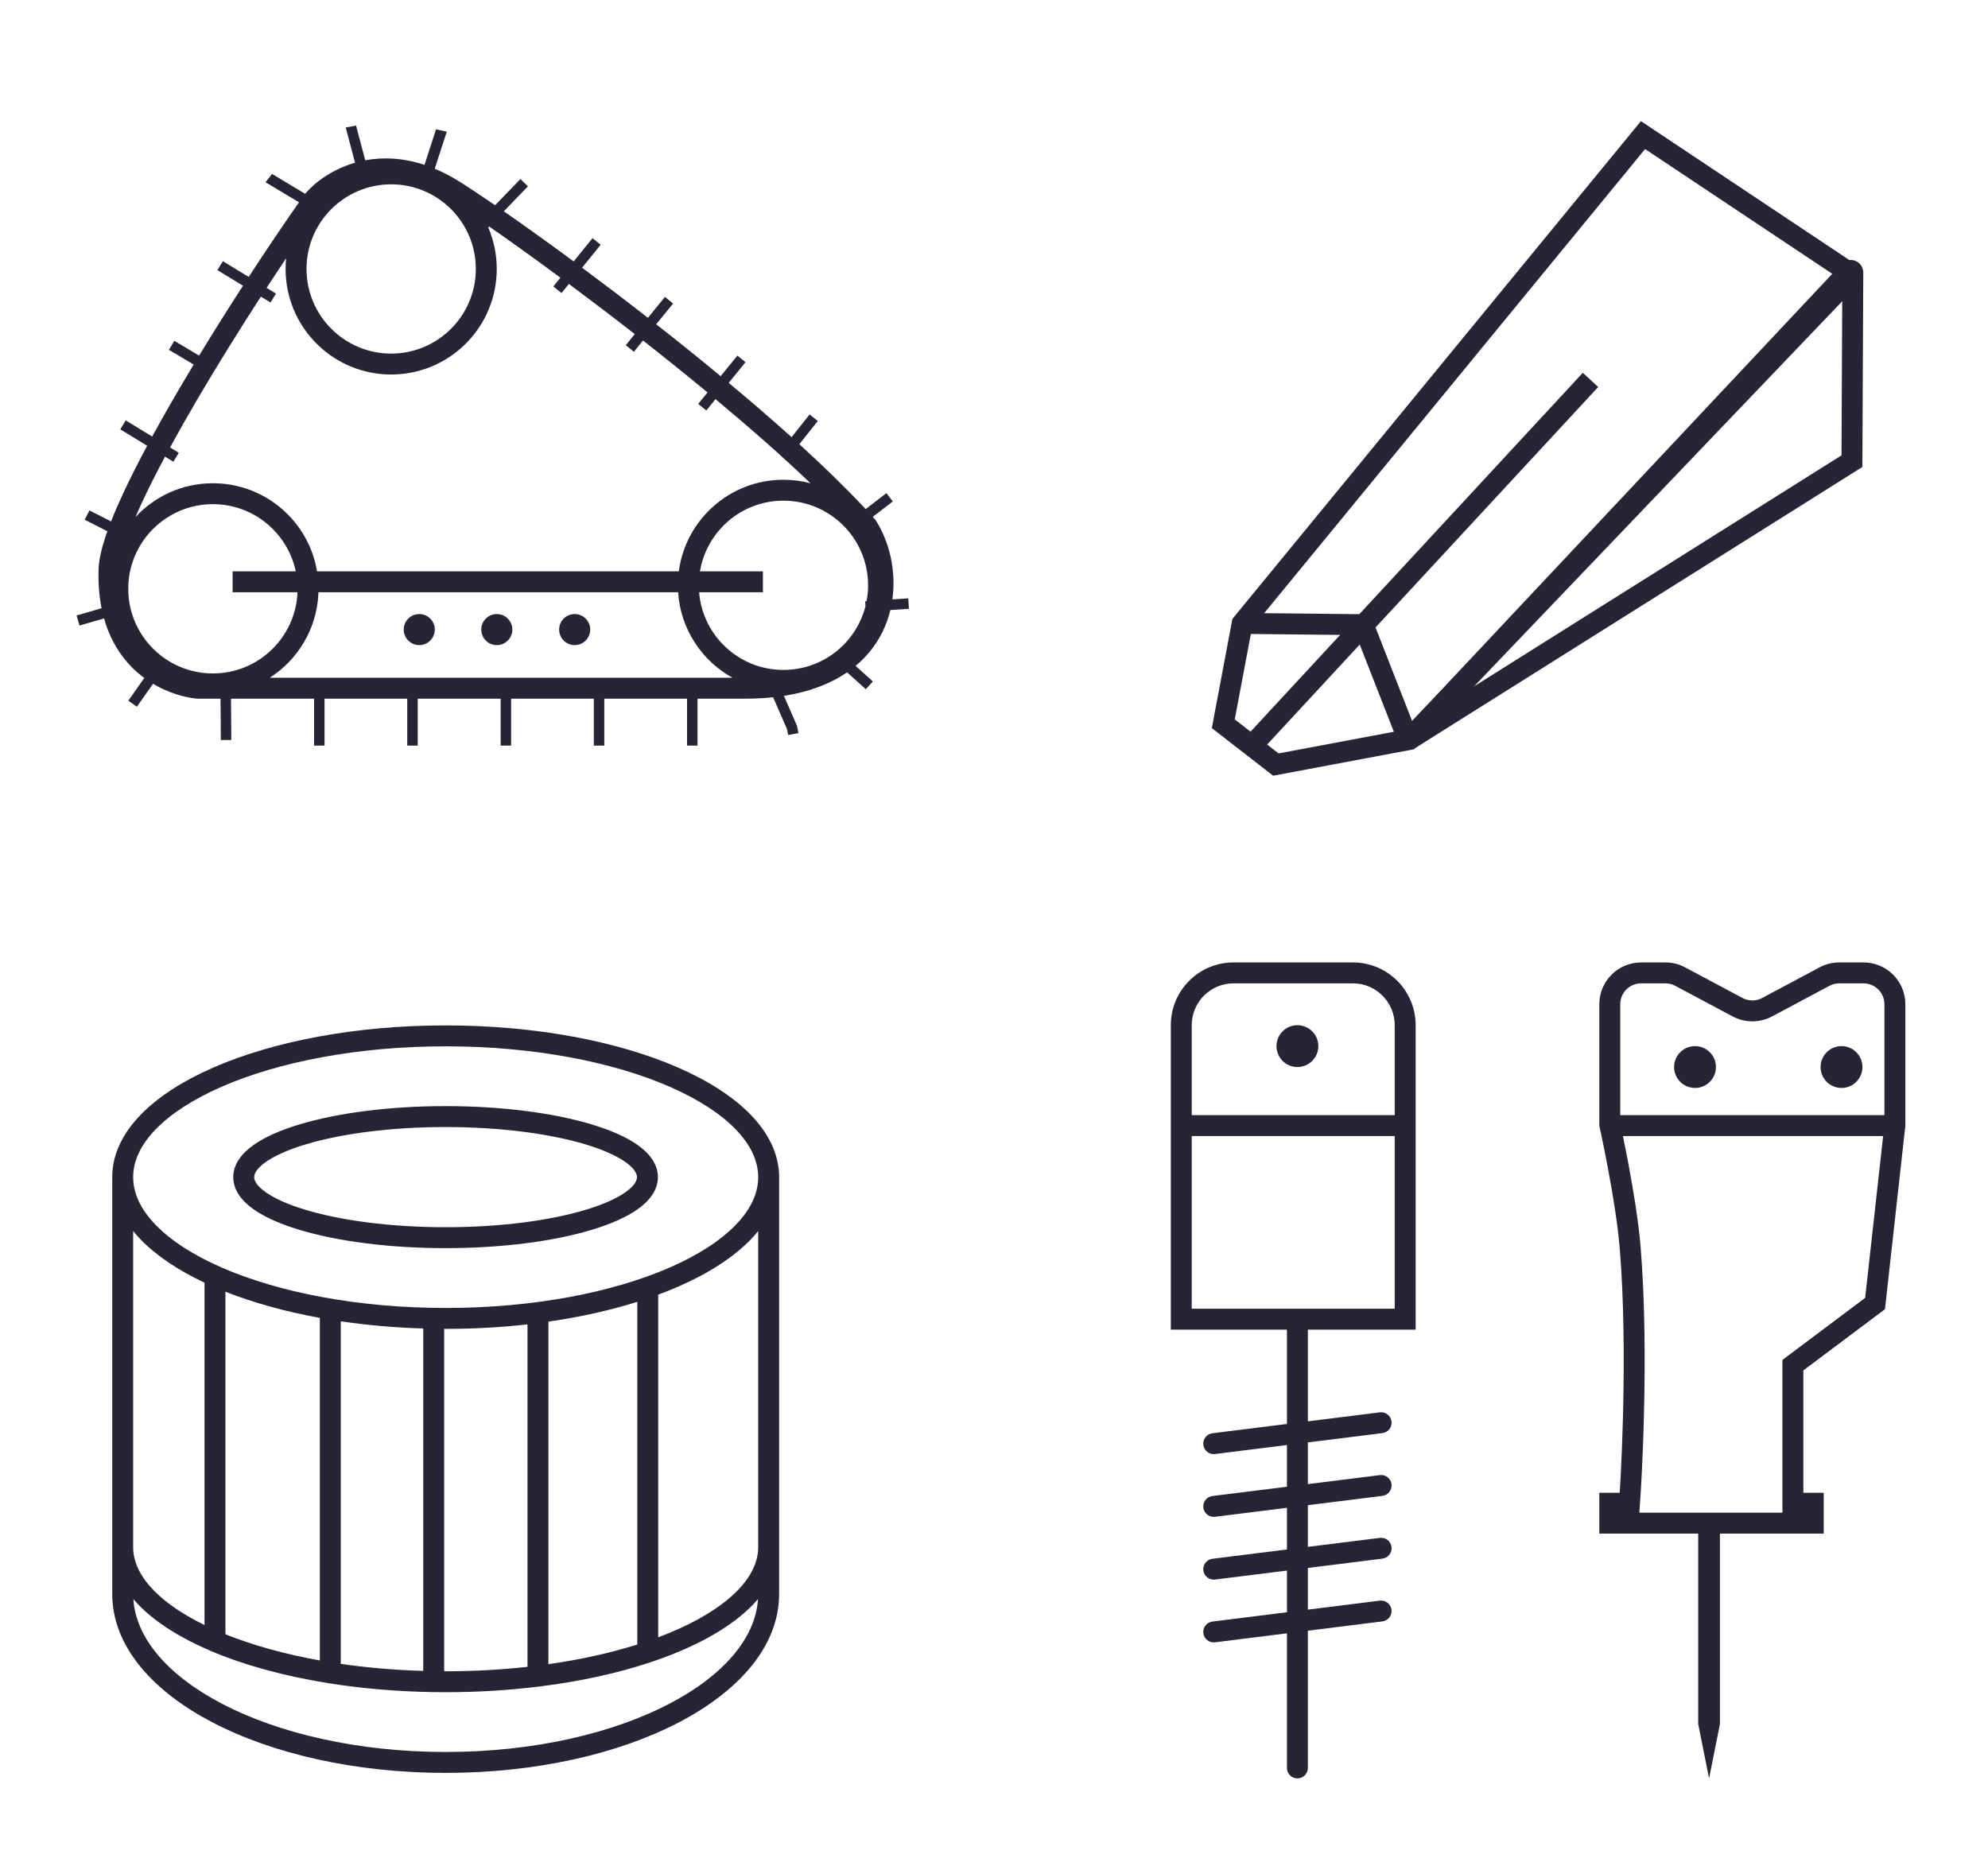 <svg width="95" height="89" viewBox="0 0 95 89" fill="none" xmlns="http://www.w3.org/2000/svg">
<path d="M21.298 49.01C25.612 49.01 29.542 49.774 32.412 51.029C33.846 51.657 35.038 52.417 35.879 53.286C36.722 54.158 37.232 55.165 37.232 56.263V76.185C37.232 78.689 35.296 80.833 32.442 82.322C29.564 83.824 25.623 84.737 21.298 84.737C16.972 84.737 13.03 83.824 10.152 82.322C7.388 80.88 5.486 78.822 5.369 76.419L5.363 76.185V56.263C5.363 55.165 5.874 54.158 6.717 53.286C7.557 52.417 8.75 51.657 10.184 51.029C13.053 49.774 16.984 49.01 21.298 49.01ZM36.223 76.428C36.006 76.681 35.761 76.926 35.488 77.157C34.419 78.066 32.911 78.839 31.113 79.44C29.542 79.966 27.732 80.366 25.769 80.609C24.351 80.785 22.85 80.88 21.298 80.88C21.104 80.88 20.91 80.879 20.718 80.876C18.96 80.849 17.274 80.701 15.707 80.451C13.581 80.112 11.663 79.585 10.077 78.91C8.677 78.315 7.513 77.596 6.691 76.775C6.579 76.663 6.472 76.547 6.372 76.43C6.494 78.286 7.998 80.07 10.615 81.436C13.323 82.849 17.1 83.737 21.298 83.737C25.496 83.737 29.272 82.849 31.98 81.436C34.598 80.07 36.102 78.284 36.223 76.428ZM25.207 63.3C23.955 63.441 22.645 63.515 21.298 63.515C21.274 63.515 21.25 63.514 21.226 63.514V79.879C21.25 79.879 21.274 79.88 21.298 79.88C22.65 79.88 23.961 79.806 25.207 79.668V63.3ZM16.285 79.526C17.531 79.707 18.853 79.823 20.226 79.863V63.496C18.859 63.456 17.538 63.338 16.285 63.153V79.526ZM30.454 62.222C29.166 62.627 27.736 62.948 26.207 63.169V79.541C27.755 79.321 29.186 79.001 30.454 78.601V62.222ZM10.773 78.111C12.066 78.631 13.591 79.059 15.285 79.363V62.99C13.623 62.688 12.1 62.263 10.773 61.739V78.111ZM36.232 58.838C36.122 58.974 36.005 59.108 35.879 59.238C35.038 60.108 33.846 60.868 32.412 61.495C32.105 61.63 31.785 61.756 31.454 61.879V78.257C32.874 77.723 34.025 77.089 34.841 76.395C35.722 75.646 36.173 74.867 36.227 74.102L36.232 73.949V58.838ZM6.363 73.949L6.367 74.081C6.407 74.742 6.743 75.412 7.398 76.067C7.972 76.641 8.774 77.182 9.773 77.67V61.307C8.522 60.717 7.476 60.023 6.717 59.238C6.591 59.108 6.474 58.974 6.363 58.838V73.949ZM21.298 50.01C17.088 50.01 13.3 50.757 10.584 51.945C9.225 52.54 8.157 53.235 7.436 53.981C6.716 54.725 6.363 55.496 6.363 56.263C6.363 57.029 6.717 57.799 7.436 58.543C8.157 59.289 9.225 59.985 10.584 60.579C13.3 61.767 17.088 62.515 21.298 62.515C25.507 62.515 29.295 61.767 32.011 60.579C33.37 59.985 34.439 59.289 35.16 58.543C35.879 57.799 36.232 57.029 36.232 56.263C36.232 55.496 35.879 54.725 35.16 53.981C34.439 53.235 33.37 52.54 32.011 51.945C29.295 50.757 25.507 50.01 21.298 50.01ZM21.293 52.868C23.991 52.868 26.454 53.196 28.258 53.737C29.156 54.007 29.921 54.337 30.471 54.727C31.008 55.108 31.439 55.62 31.439 56.262C31.439 56.904 31.008 57.416 30.471 57.797C29.921 58.187 29.157 58.517 28.258 58.787C26.454 59.328 23.991 59.656 21.293 59.656C18.595 59.656 16.132 59.328 14.328 58.787C13.43 58.517 12.665 58.187 12.115 57.797C11.578 57.416 11.146 56.904 11.146 56.262C11.147 55.62 11.578 55.108 12.115 54.727C12.665 54.337 13.43 54.007 14.328 53.737C16.132 53.196 18.595 52.868 21.293 52.868ZM21.293 53.868C18.664 53.868 16.302 54.188 14.615 54.694C13.769 54.948 13.119 55.242 12.693 55.544C12.255 55.855 12.147 56.105 12.146 56.262C12.146 56.419 12.255 56.669 12.693 56.98C13.119 57.282 13.769 57.575 14.615 57.829C16.302 58.335 18.664 58.656 21.293 58.656C23.922 58.656 26.283 58.335 27.971 57.829C28.817 57.575 29.467 57.283 29.893 56.98C30.331 56.669 30.439 56.419 30.439 56.262C30.439 56.105 30.331 55.855 29.893 55.544C29.467 55.242 28.817 54.948 27.971 54.694C26.283 54.188 23.922 53.868 21.293 53.868Z" fill="#252536"/>
<path d="M88.46 13.229C88.503 13.184 88.495 13.111 88.444 13.077L78.514 6.457L59.36 29.8L58.457 34.593L60.97 36.543L67.317 35.351L88.46 13.229Z" stroke="#252536"/>
<path d="M67.344 35.342L88.498 22.042L88.54 13.025C88.54 12.934 88.429 12.89 88.367 12.956L67.344 35.342Z" stroke="#252536"/>
<path d="M59.947 35.504L76.005 18.157" stroke="#252536"/>
<path d="M67.204 35.128L65.143 29.857" stroke="#252536"/>
<path d="M59.43 29.798L65.143 29.857" stroke="#252536"/>
<path d="M17.453 7.662C18.29 7.505 19.245 7.535 20.285 7.88L20.837 6.181L21.35 6.295L20.775 8.064C21.152 8.222 21.54 8.42 21.935 8.667C22.379 8.945 22.965 9.333 23.659 9.81L24.87 8.558L25.23 8.905L24.076 10.099C25.039 10.768 26.177 11.582 27.413 12.495L28.315 11.384L28.704 11.699L27.815 12.794C28.82 13.541 29.882 14.348 30.964 15.191L31.776 14.19L32.165 14.506L31.358 15.499C32.381 16.301 33.418 17.136 34.438 17.98L35.237 16.997L35.625 17.311L34.822 18.3C35.857 19.163 36.872 20.034 37.827 20.895L38.688 19.81L39.08 20.12L38.197 21.231C39.347 22.279 40.404 23.304 41.306 24.268L41.366 24.334L42.359 23.57L42.664 23.967L41.705 24.704L41.805 24.814L41.832 24.844L41.855 24.879C42.506 25.906 42.836 27.29 42.643 28.65L43.401 28.599L43.435 29.099L42.547 29.158C42.459 29.519 42.334 29.875 42.163 30.219C41.866 30.817 41.443 31.362 40.886 31.827L41.711 32.571L41.543 32.756L41.375 32.942L40.48 32.135C39.7 32.67 38.702 33.065 37.462 33.259L38.079 34.676L38.089 34.701L38.095 34.727L38.156 35.035L37.911 35.085L37.666 35.134L37.61 34.852L36.945 33.326C36.535 33.37 36.1 33.394 35.641 33.394H33.332V35.636H32.832V33.394H28.877V35.636H28.377V33.394H24.424V35.636H23.924V33.394H19.961V35.636H19.461V33.394H15.508V35.636H15.008V33.394H11.039L11.053 35.367L10.553 35.37L10.539 33.394H9.404L9.377 33.391C8.785 33.325 8.037 33.115 7.312 32.682L6.542 33.778L6.133 33.49L6.896 32.404C6.704 32.263 6.516 32.105 6.337 31.928C5.747 31.343 5.257 30.566 4.973 29.559L3.799 29.898L3.66 29.418L4.854 29.072C4.742 28.513 4.689 27.891 4.711 27.2C4.726 26.741 4.86 26.186 5.063 25.582C5.085 25.519 5.108 25.456 5.131 25.392L4.048 24.841L4.273 24.395L5.308 24.921C5.478 24.486 5.68 24.02 5.908 23.532C6.234 22.835 6.614 22.085 7.032 21.305L5.747 20.52L6.008 20.094L7.271 20.865C7.683 20.112 8.124 19.334 8.583 18.553C8.803 18.177 9.028 17.8 9.255 17.424L8.073 16.72L8.329 16.289L9.515 16.996C10.212 15.851 10.925 14.718 11.612 13.656L10.39 12.91L10.65 12.483L11.885 13.236C12.778 11.865 13.615 10.632 14.289 9.669L12.69 8.711L13.003 8.315L14.581 9.262C15.04 8.722 15.865 8.095 16.966 7.777L16.521 6.095L17.015 6.002L17.453 7.662ZM15.213 28.401C15.128 30.079 14.223 31.541 12.891 32.394H35.004C33.539 31.585 32.52 30.07 32.405 28.307H15.216L15.213 28.401ZM10.174 24.097C7.94 24.097 6.129 25.908 6.129 28.142C6.129 30.375 7.94 32.187 10.174 32.188C12.353 32.188 14.129 30.464 14.216 28.307H11.116V27.307H14.133C13.748 25.474 12.121 24.097 10.174 24.097ZM37.438 23.93C35.431 23.93 33.768 25.391 33.449 27.307H36.457V28.307H33.408C33.577 30.385 35.316 32.02 37.438 32.02C39.326 32.02 40.913 30.726 41.358 28.976L41.343 28.739L41.411 28.734C41.458 28.488 41.483 28.234 41.483 27.975C41.483 25.741 39.672 23.93 37.438 23.93ZM20.035 29.349C20.445 29.349 20.778 29.681 20.778 30.091C20.778 30.501 20.445 30.834 20.035 30.834C19.625 30.834 19.293 30.501 19.293 30.091C19.293 29.681 19.625 29.349 20.035 29.349ZM23.74 29.349C24.15 29.349 24.483 29.681 24.483 30.091C24.483 30.501 24.151 30.834 23.74 30.834C23.33 30.834 22.998 30.501 22.998 30.091C22.998 29.681 23.33 29.349 23.74 29.349ZM27.462 29.349C27.872 29.349 28.204 29.681 28.204 30.091C28.204 30.501 27.872 30.834 27.462 30.834C27.052 30.834 26.719 30.501 26.719 30.091C26.719 29.681 27.052 29.349 27.462 29.349ZM23.332 10.869C23.593 11.478 23.738 12.15 23.738 12.854L23.731 13.114C23.596 15.78 21.392 17.9 18.692 17.9L18.433 17.894C15.767 17.758 13.648 15.553 13.648 12.854C13.648 12.683 13.655 12.512 13.672 12.345C13.372 12.794 13.059 13.267 12.739 13.758L13.188 14.031L12.927 14.458L12.467 14.177C11.473 15.713 10.419 17.401 9.445 19.059C8.981 19.849 8.537 20.632 8.126 21.387L8.544 21.642L8.284 22.068L7.887 21.826C7.486 22.575 7.124 23.291 6.813 23.955C6.691 24.218 6.577 24.471 6.473 24.715C7.394 23.72 8.711 23.097 10.174 23.097C12.676 23.097 14.752 24.918 15.15 27.307H32.438C32.766 24.836 34.878 22.93 37.438 22.93C37.885 22.93 38.319 22.988 38.732 23.098C37.371 21.796 35.813 20.429 34.192 19.077L33.753 19.619L33.364 19.305L33.809 18.757C32.791 17.914 31.753 17.08 30.727 16.275L30.292 16.814L29.904 16.498L30.334 15.968C29.25 15.123 28.187 14.317 27.185 13.571L26.832 14.007L26.443 13.691L26.782 13.273C25.508 12.331 24.344 11.498 23.373 10.826L23.332 10.869ZM18.692 8.81C16.459 8.81 14.648 10.621 14.648 12.854C14.648 15.088 16.459 16.9 18.692 16.9C20.926 16.9 22.738 15.088 22.738 12.854C22.738 10.621 20.926 8.81 18.692 8.81Z" fill="#252536"/>
<path d="M81.152 73.3H76.426V71.35H77.4C77.404 71.298 77.779 65.666 77.472 60.648L77.4 59.65C77.211 57.342 76.426 53.8 76.426 53.8V48C76.426 46.895 77.321 46 78.426 46H79.582C79.91 46 80.234 46.081 80.523 46.235L83.268 47.699C83.525 47.836 83.827 47.854 84.096 47.751L84.209 47.699L86.953 46.235C87.243 46.081 87.566 46 87.894 46H89.051C90.155 46 91.051 46.895 91.051 48V53.8L90.076 62.575L86.176 65.5V71.35H87.15V73.3H82.19V82.4L81.671 85L81.152 82.4V73.3ZM77.825 55.675C78.046 56.855 78.298 58.36 78.397 59.568C78.618 62.249 78.617 65.215 78.562 67.496C78.535 68.64 78.494 69.618 78.46 70.311C78.443 70.657 78.428 70.933 78.417 71.122C78.411 71.217 78.406 71.29 78.403 71.34C78.402 71.365 78.4 71.384 78.399 71.397C78.399 71.403 78.399 71.408 78.398 71.411V71.417L78.339 72.3H85.176V65L85.576 64.7L89.129 62.034L89.989 54.3H77.553C77.627 54.662 77.725 55.138 77.825 55.675ZM78.426 47C77.908 47 77.482 47.393 77.431 47.898L77.426 48V53.3H90.051V48C90.051 47.448 89.603 47 89.051 47H87.894C87.731 47 87.569 47.04 87.424 47.117L84.68 48.581C84.091 48.895 83.385 48.895 82.797 48.581L80.053 47.117C79.908 47.04 79.746 47 79.582 47H78.426Z" fill="#252536"/>
<path d="M89 51C89 51.552 88.552 52 88 52C87.448 52 87 51.552 87 51C87 50.448 87.448 50 88 50C88.552 50 89 50.448 89 51Z" fill="#252536"/>
<path d="M82 51C82 51.552 81.552 52 81 52C80.448 52 80 51.552 80 51C80 50.448 80.448 50 81 50C81.552 50 82 50.448 82 51Z" fill="#252536"/>
<path d="M64.804 46.004C66.389 46.084 67.649 47.395 67.649 49V63.55H62.499V67.934L65.939 67.504C66.212 67.47 66.462 67.664 66.496 67.938C66.53 68.211 66.336 68.462 66.062 68.496L62.499 68.941V70.934L65.938 70.504C66.211 70.47 66.462 70.664 66.496 70.938C66.53 71.211 66.336 71.462 66.062 71.496L62.499 71.941V73.934L65.938 73.504C66.211 73.47 66.462 73.664 66.496 73.938C66.53 74.211 66.336 74.462 66.062 74.496L62.499 74.941V76.934L65.939 76.504C66.212 76.47 66.462 76.664 66.496 76.938C66.53 77.211 66.336 77.462 66.062 77.496L62.499 77.941V84.5C62.499 84.776 62.275 85 61.999 85C61.723 85 61.499 84.776 61.499 84.5V78.066L58.062 78.496C57.789 78.53 57.538 78.336 57.504 78.062C57.47 77.789 57.664 77.538 57.938 77.504L61.499 77.059V75.066L58.062 75.496C57.789 75.53 57.538 75.336 57.504 75.062C57.47 74.789 57.664 74.538 57.938 74.504L61.499 74.059V72.066L58.062 72.496C57.789 72.53 57.538 72.336 57.504 72.062C57.47 71.789 57.664 71.538 57.938 71.504L61.499 71.059V69.066L58.062 69.496C57.789 69.53 57.538 69.336 57.504 69.062C57.47 68.789 57.664 68.538 57.938 68.504L61.499 68.059V63.55H55.949V49C55.949 47.343 57.292 46 58.949 46H64.649L64.804 46.004ZM56.949 62.55H66.649V54.3H56.949V62.55ZM58.949 47C57.845 47 56.949 47.895 56.949 49V53.3H66.649V49C66.649 47.896 65.754 47 64.649 47H58.949ZM61.999 49C62.551 49 62.999 49.448 62.999 50C62.999 50.552 62.551 51 61.999 51C61.447 51 60.999 50.552 60.999 50C60.999 49.448 61.447 49 61.999 49Z" fill="#252536"/>
</svg>
